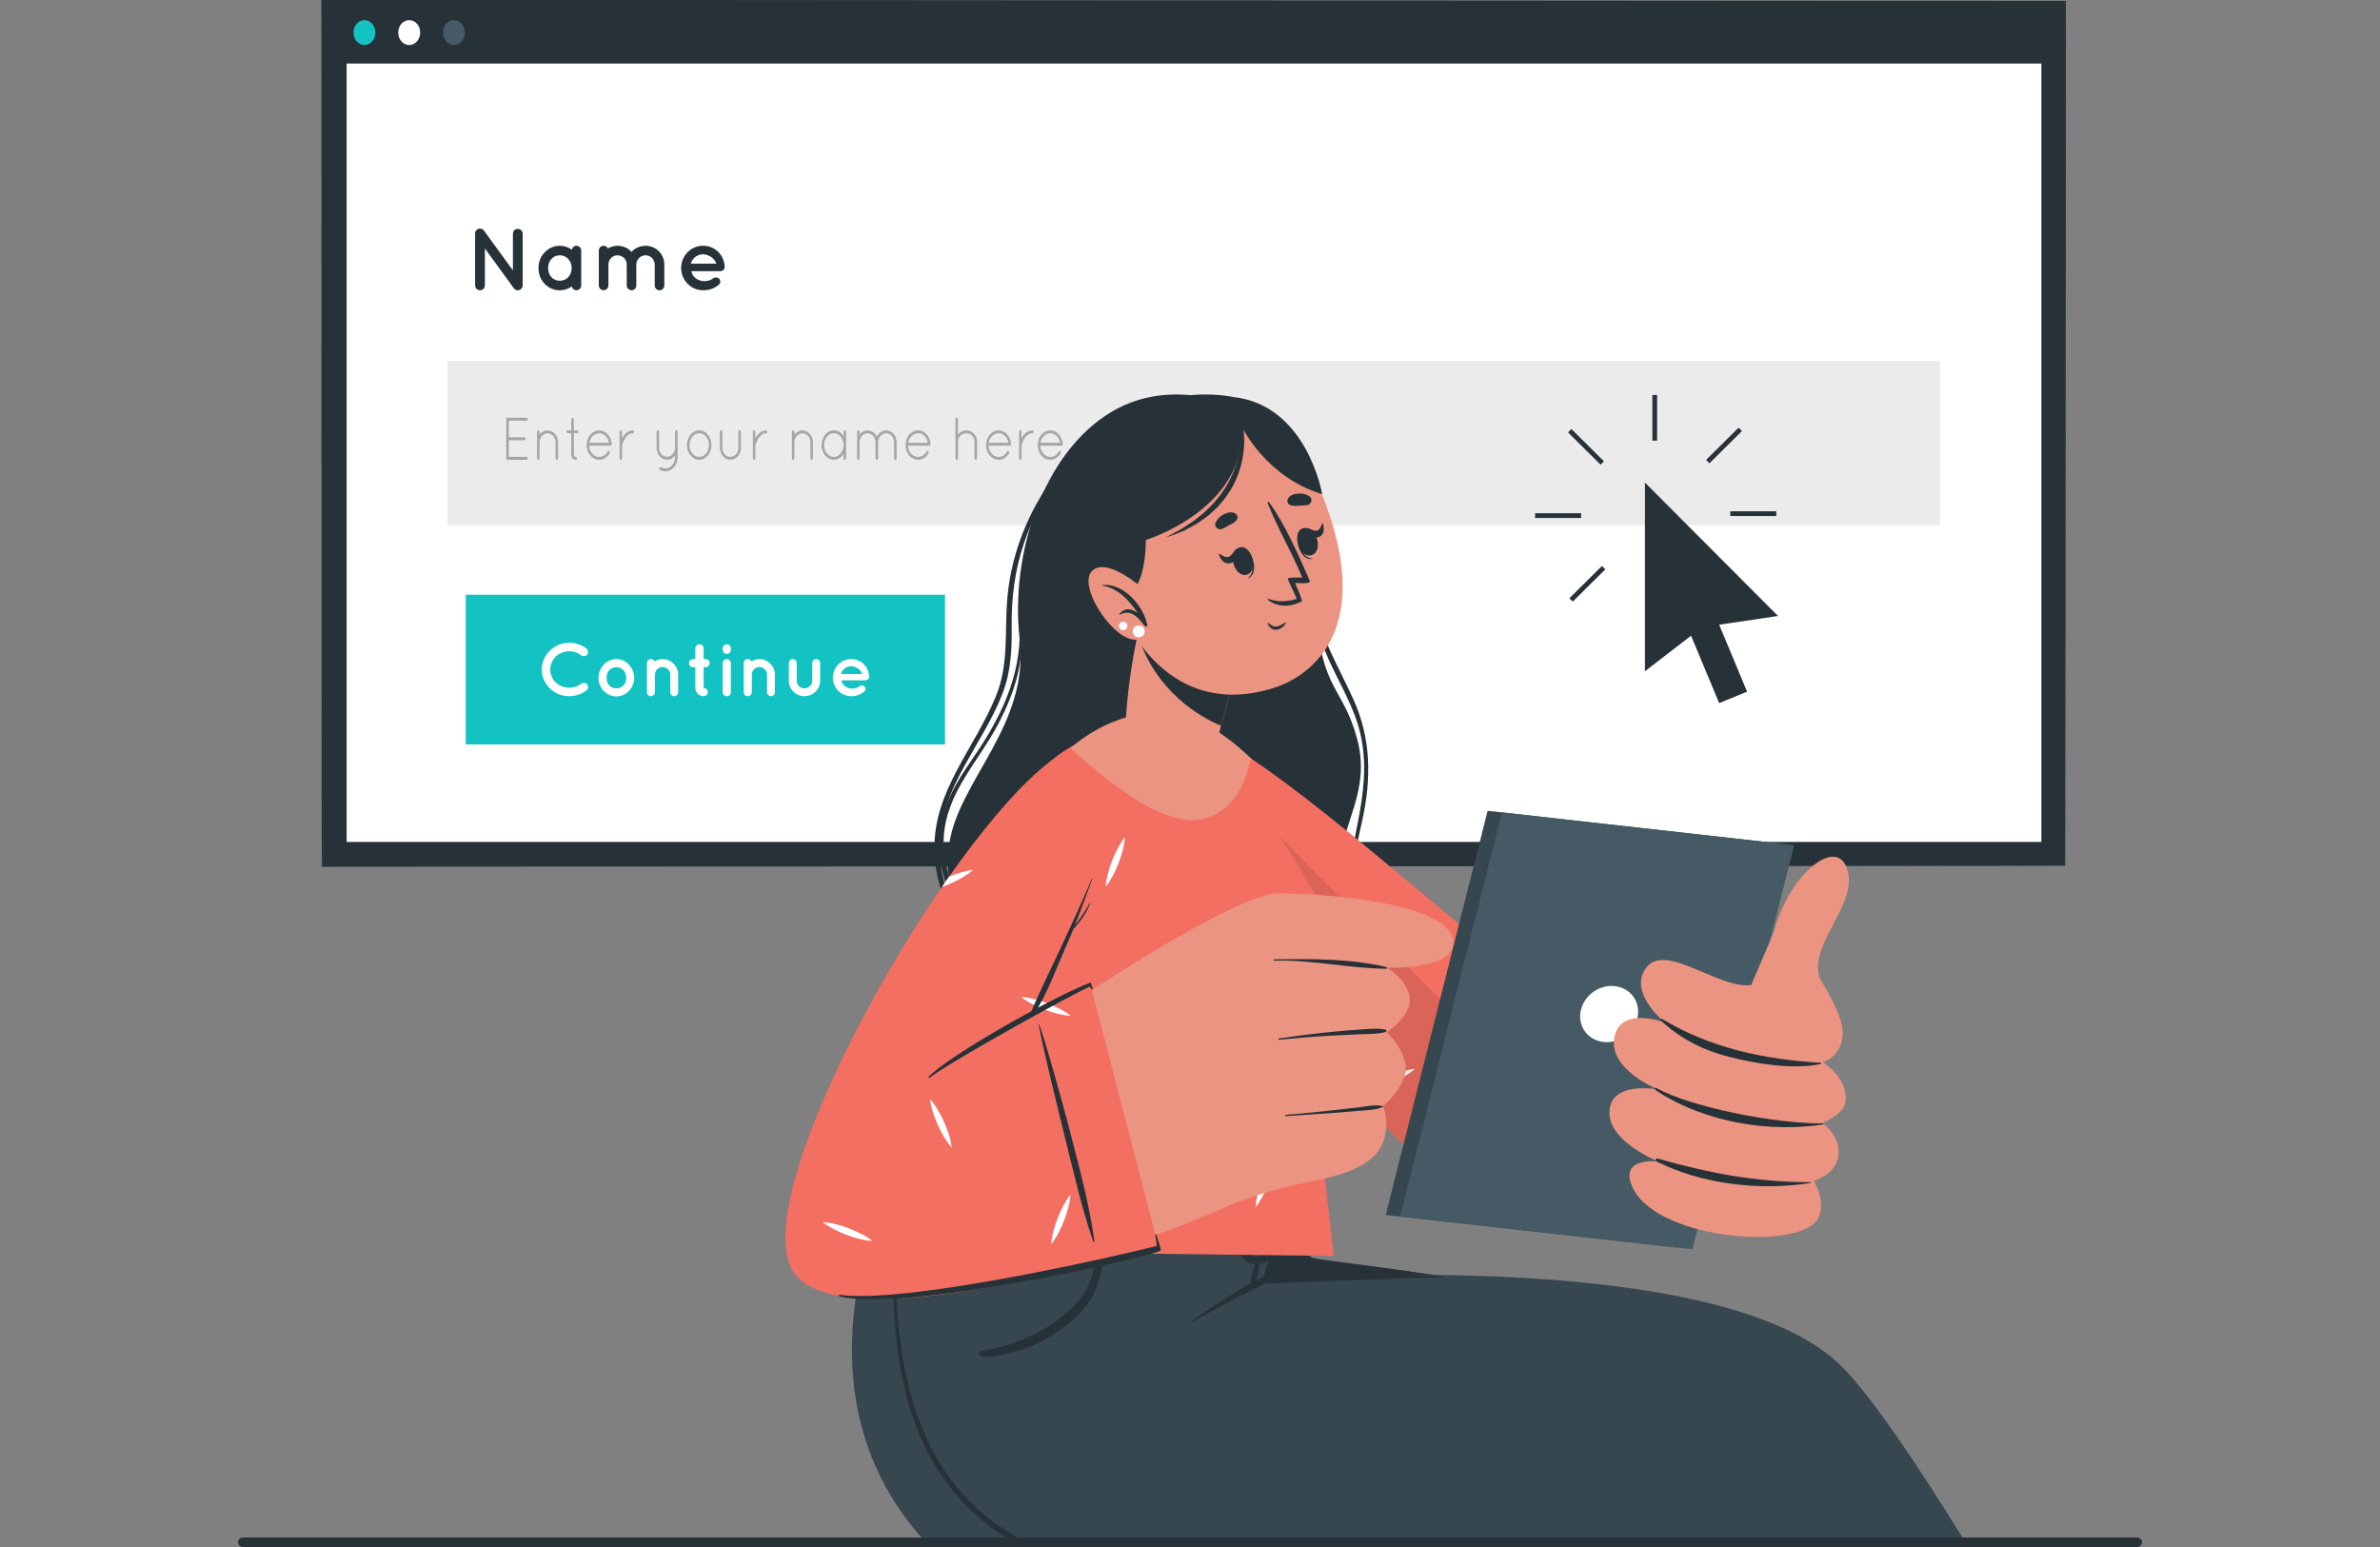 <svg width="100" height="65" viewBox="0 0 100 65" fill="none" xmlns="http://www.w3.org/2000/svg">
<rect x="0" y="0" width="100" height="65" fill="#808080" stroke="none"/>
<g clip-path="url(#clip0_37373_1245)">
<path d="M14.065 35.876V0.568H86.274V35.876H14.065Z" fill="white" stroke="#263238"/>
<path d="M86.773 36.376C86.76 36.399 13.541 36.405 13.525 36.421C13.497 36.422 13.52 0.083 13.5 0.069V-0.004H13.564C13.574 -0.019 86.788 0.048 86.801 0.037C86.82 0.055 86.76 36.353 86.773 36.376ZM86.773 36.376C86.772 36.383 86.714 -0.062 86.773 0.1L13.563 0.141L13.627 0.068C13.632 0.061 13.645 36.56 13.564 36.332C13.564 36.332 86.773 36.376 86.773 36.376Z" fill="#263238"/>
<path d="M86.774 0.068H13.565V2.669H86.774V0.068Z" fill="#263238"/>
<path d="M15.773 1.369C15.773 1.658 15.567 1.892 15.312 1.892C15.058 1.892 14.852 1.658 14.852 1.369C14.852 1.079 15.058 0.845 15.312 0.845C15.567 0.845 15.773 1.079 15.773 1.369Z" fill="#13C2C2"/>
<path d="M17.654 1.369C17.654 1.658 17.447 1.892 17.193 1.892C16.939 1.892 16.732 1.658 16.732 1.369C16.732 1.079 16.939 0.845 17.193 0.845C17.448 0.845 17.654 1.079 17.654 1.369Z" fill="white"/>
<path d="M19.534 1.369C19.534 1.658 19.328 1.892 19.074 1.892C18.819 1.892 18.613 1.658 18.613 1.369C18.613 1.079 18.819 0.845 19.074 0.845C19.328 0.845 19.534 1.079 19.534 1.369Z" fill="#455A64"/>
<path d="M20.374 11.992C20.374 12.104 20.28 12.197 20.171 12.197C20.054 12.197 19.963 12.104 19.963 11.992V9.818C19.963 9.818 19.963 9.818 19.963 9.814C19.959 9.751 19.989 9.683 20.046 9.642C20.141 9.578 20.269 9.597 20.333 9.687L21.551 11.359V9.818C21.551 9.709 21.641 9.616 21.754 9.616C21.867 9.616 21.962 9.71 21.962 9.818V11.992C21.962 12.104 21.867 12.197 21.754 12.197C21.694 12.197 21.637 12.168 21.599 12.123C21.592 12.115 21.584 12.107 21.58 12.1L20.374 10.439V11.992H20.374Z" fill="#263238"/>
<path d="M24.42 11.265V11.999C24.42 12.107 24.329 12.197 24.22 12.197C24.122 12.197 24.047 12.126 24.024 12.036C23.881 12.137 23.711 12.197 23.522 12.197C23.266 12.197 23.044 12.092 22.881 11.924C22.719 11.752 22.625 11.52 22.625 11.265C22.625 11.007 22.719 10.775 22.881 10.607C23.044 10.435 23.266 10.326 23.522 10.326C23.711 10.326 23.881 10.39 24.024 10.491C24.047 10.397 24.122 10.326 24.22 10.326C24.329 10.326 24.42 10.416 24.42 10.528V11.265ZM24.02 11.265C24.02 11.108 23.964 10.973 23.873 10.88C23.783 10.779 23.654 10.726 23.522 10.726C23.387 10.726 23.259 10.779 23.172 10.88C23.081 10.973 23.029 11.108 23.029 11.265C23.029 11.419 23.081 11.553 23.172 11.651C23.259 11.745 23.387 11.797 23.522 11.797C23.654 11.797 23.783 11.745 23.873 11.651C23.964 11.553 24.02 11.418 24.02 11.265Z" fill="#263238"/>
<path d="M26.736 11.101C26.736 11.104 26.736 11.108 26.736 11.112V11.998C26.736 12.107 26.646 12.197 26.537 12.197C26.431 12.197 26.333 12.107 26.333 11.998V11.112C26.333 11.108 26.333 11.104 26.333 11.101C26.329 10.895 26.156 10.727 25.944 10.727C25.737 10.727 25.564 10.899 25.564 11.112V11.999C25.564 12.006 25.56 12.018 25.56 12.025C25.56 12.028 25.56 12.036 25.56 12.036C25.556 12.044 25.556 12.051 25.549 12.059C25.549 12.062 25.549 12.07 25.549 12.077C25.515 12.145 25.439 12.197 25.36 12.197C25.345 12.197 25.334 12.194 25.323 12.194C25.232 12.171 25.16 12.096 25.16 11.999V11.113C25.16 11.109 25.16 11.109 25.16 11.109V10.529C25.16 10.413 25.251 10.327 25.36 10.327C25.439 10.327 25.511 10.368 25.541 10.439C25.662 10.368 25.801 10.327 25.944 10.327C26.182 10.327 26.393 10.424 26.536 10.585C26.676 10.424 26.891 10.327 27.128 10.327C27.562 10.327 27.913 10.679 27.913 11.113V11.999C27.913 12.108 27.822 12.197 27.713 12.197C27.603 12.197 27.509 12.107 27.509 11.999V11.113C27.509 10.9 27.336 10.727 27.128 10.727C26.913 10.727 26.744 10.895 26.736 11.101Z" fill="#263238"/>
<path d="M28.619 11.261C28.623 10.753 29.022 10.326 29.539 10.326C30.029 10.326 30.417 10.689 30.447 11.194C30.447 11.198 30.447 11.205 30.447 11.213C30.447 11.22 30.447 11.239 30.444 11.246C30.432 11.336 30.353 11.396 30.248 11.396H29.049C29.068 11.482 29.109 11.579 29.177 11.643C29.256 11.733 29.407 11.8 29.539 11.811C29.674 11.823 29.837 11.789 29.93 11.718C30.01 11.635 30.164 11.647 30.213 11.707C30.262 11.759 30.3 11.871 30.213 11.95C30.029 12.118 29.806 12.197 29.538 12.197C29.022 12.193 28.623 11.77 28.619 11.261ZM29.03 11.078H30.097C30.059 10.928 29.867 10.708 29.539 10.681C29.218 10.697 29.06 10.925 29.03 11.078Z" fill="#263238"/>
<path d="M81.515 15.165H18.797V22.059H81.515V15.165Z" fill="#EBEBEB"/>
<path d="M21.27 17.611C21.27 17.578 21.294 17.551 21.323 17.551H21.328H22.123C22.154 17.551 22.176 17.578 22.176 17.611C22.176 17.647 22.154 17.674 22.123 17.674H21.379V18.374H22.029C22.058 18.374 22.083 18.402 22.083 18.437C22.083 18.47 22.058 18.498 22.029 18.498H21.379V19.195H22.123C22.154 19.195 22.176 19.223 22.176 19.259C22.176 19.291 22.154 19.319 22.123 19.319H21.33H21.323H21.318C21.292 19.317 21.27 19.291 21.27 19.259L21.27 17.611Z" fill="#A6A6A6"/>
<path d="M23.342 18.587C23.342 18.377 23.193 18.205 23.007 18.205C22.822 18.205 22.674 18.377 22.669 18.587V19.259V19.269C22.667 19.279 22.664 19.289 22.658 19.297C22.649 19.312 22.633 19.32 22.618 19.32H22.605C22.589 19.314 22.576 19.302 22.569 19.287C22.567 19.284 22.567 19.282 22.567 19.279C22.567 19.277 22.564 19.274 22.564 19.274V19.259V18.587V18.567V18.145C22.564 18.112 22.587 18.084 22.618 18.084C22.646 18.084 22.669 18.112 22.669 18.145V18.263C22.749 18.155 22.871 18.084 23.006 18.084C23.251 18.084 23.448 18.311 23.448 18.587V19.259C23.448 19.294 23.424 19.32 23.395 19.32C23.366 19.32 23.342 19.294 23.342 19.259V18.587Z" fill="#A6A6A6"/>
<path d="M24.306 18.142C24.306 18.173 24.279 18.203 24.252 18.203H24.112V19.105C24.112 19.166 24.166 19.196 24.192 19.196C24.219 19.196 24.248 19.229 24.248 19.259C24.248 19.29 24.219 19.32 24.192 19.32C24.084 19.32 24.001 19.229 24.001 19.105V18.203H23.866C23.812 18.203 23.812 18.173 23.812 18.142C23.812 18.112 23.812 18.082 23.866 18.082H24.001V17.622C24.001 17.592 24.028 17.561 24.054 17.561C24.083 17.561 24.112 17.592 24.112 17.622V18.082H24.252C24.279 18.082 24.306 18.112 24.306 18.142Z" fill="#A6A6A6"/>
<path d="M24.648 18.703C24.648 18.36 24.884 18.082 25.177 18.082C25.457 18.082 25.679 18.335 25.701 18.658V18.661V18.668C25.701 18.701 25.677 18.724 25.648 18.724H24.755C24.766 18.994 24.953 19.199 25.177 19.199C25.322 19.199 25.455 19.113 25.528 18.974C25.544 18.944 25.577 18.939 25.599 18.954C25.624 18.974 25.633 19.01 25.617 19.04C25.524 19.209 25.362 19.32 25.177 19.32C24.884 19.32 24.648 19.042 24.648 18.703ZM24.762 18.605H25.586C25.55 18.372 25.377 18.203 25.177 18.203C24.973 18.203 24.802 18.37 24.762 18.605Z" fill="#A6A6A6"/>
<path d="M26.031 18.145C26.031 18.109 26.056 18.084 26.087 18.084C26.113 18.084 26.138 18.109 26.138 18.145V18.418C26.142 18.407 26.146 18.397 26.153 18.387C26.235 18.241 26.38 18.084 26.589 18.084C26.617 18.084 26.642 18.109 26.642 18.145C26.642 18.177 26.617 18.205 26.589 18.205C26.446 18.205 26.349 18.296 26.273 18.407C26.2 18.518 26.158 18.645 26.142 18.695C26.138 18.705 26.138 18.71 26.138 18.715V19.259C26.138 19.294 26.113 19.319 26.087 19.319C26.056 19.319 26.031 19.294 26.031 19.259V18.145Z" fill="#A6A6A6"/>
<path d="M27.586 18.14C27.586 18.107 27.61 18.082 27.637 18.082C27.668 18.082 27.693 18.107 27.693 18.14V18.812C27.693 19.024 27.841 19.194 28.026 19.194C28.212 19.194 28.361 19.024 28.363 18.812V18.14C28.363 18.13 28.365 18.117 28.372 18.11C28.372 18.107 28.375 18.105 28.375 18.102C28.377 18.102 28.377 18.1 28.379 18.1C28.384 18.092 28.392 18.087 28.399 18.084H28.404C28.406 18.084 28.408 18.082 28.41 18.082H28.417H28.424C28.433 18.084 28.442 18.09 28.45 18.095C28.455 18.1 28.461 18.107 28.464 18.115C28.468 18.122 28.471 18.133 28.471 18.14V18.812V18.835V19.222C28.471 19.545 28.239 19.803 27.953 19.803C27.873 19.803 27.797 19.78 27.728 19.745C27.704 19.727 27.693 19.692 27.706 19.664C27.72 19.634 27.748 19.626 27.775 19.634C27.828 19.664 27.89 19.681 27.953 19.681C28.179 19.681 28.361 19.477 28.364 19.222V19.141C28.282 19.247 28.162 19.318 28.026 19.318C27.784 19.316 27.586 19.09 27.586 18.813L27.586 18.14Z" fill="#A6A6A6"/>
<path d="M29.379 18.082C29.665 18.082 29.894 18.365 29.894 18.701C29.894 19.037 29.665 19.32 29.379 19.32C29.094 19.32 28.863 19.037 28.863 18.701C28.863 18.365 29.094 18.082 29.379 18.082ZM29.379 19.199C29.601 19.199 29.787 18.976 29.787 18.701C29.787 18.426 29.601 18.201 29.379 18.201C29.157 18.201 28.97 18.426 28.97 18.701C28.97 18.977 29.157 19.199 29.379 19.199Z" fill="#A6A6A6"/>
<path d="M30.246 18.139C30.246 18.103 30.271 18.078 30.3 18.078C30.328 18.078 30.353 18.103 30.353 18.139V18.813C30.353 19.026 30.502 19.195 30.686 19.197C30.873 19.195 31.024 19.026 31.024 18.813V18.139C31.024 18.103 31.05 18.078 31.077 18.078C31.108 18.078 31.133 18.103 31.133 18.139V18.813C31.133 19.091 30.935 19.319 30.686 19.319C30.442 19.319 30.246 19.091 30.246 18.813L30.246 18.139Z" fill="#A6A6A6"/>
<path d="M31.633 18.145C31.633 18.109 31.657 18.084 31.688 18.084C31.715 18.084 31.739 18.109 31.739 18.145V18.418C31.744 18.407 31.748 18.397 31.755 18.387C31.837 18.241 31.981 18.084 32.19 18.084C32.219 18.084 32.243 18.109 32.243 18.145C32.243 18.177 32.219 18.205 32.19 18.205C32.048 18.205 31.95 18.296 31.875 18.407C31.802 18.518 31.759 18.645 31.744 18.695C31.739 18.705 31.739 18.71 31.739 18.715V19.259C31.739 19.294 31.715 19.319 31.688 19.319C31.657 19.319 31.633 19.294 31.633 19.259V18.145Z" fill="#A6A6A6"/>
<path d="M34.051 18.587C34.051 18.377 33.902 18.205 33.715 18.205C33.531 18.205 33.382 18.377 33.378 18.587V19.259V19.269C33.375 19.279 33.373 19.289 33.367 19.297C33.358 19.312 33.342 19.32 33.327 19.32H33.313C33.298 19.314 33.284 19.302 33.278 19.287C33.276 19.284 33.276 19.282 33.276 19.279C33.276 19.277 33.273 19.274 33.273 19.274V19.259V18.587V18.567V18.145C33.273 18.112 33.296 18.084 33.327 18.084C33.355 18.084 33.378 18.112 33.378 18.145V18.263C33.458 18.155 33.58 18.084 33.715 18.084C33.96 18.084 34.157 18.311 34.157 18.587V19.259C34.157 19.294 34.133 19.32 34.104 19.32C34.075 19.32 34.051 19.294 34.051 19.259L34.051 18.587Z" fill="#A6A6A6"/>
<path d="M35.55 18.143V19.259C35.55 19.292 35.526 19.32 35.497 19.32C35.468 19.32 35.444 19.292 35.444 19.259V19.075C35.35 19.221 35.201 19.32 35.035 19.32C34.748 19.32 34.52 19.04 34.52 18.701C34.52 18.362 34.748 18.082 35.035 18.082C35.202 18.082 35.35 18.178 35.444 18.325V18.143C35.444 18.107 35.468 18.082 35.497 18.082C35.526 18.082 35.55 18.107 35.55 18.143ZM35.443 18.701C35.443 18.423 35.259 18.201 35.035 18.201C34.812 18.201 34.626 18.423 34.626 18.701C34.626 18.979 34.812 19.199 35.035 19.199C35.259 19.199 35.443 18.979 35.443 18.701Z" fill="#A6A6A6"/>
<path d="M37.569 18.587C37.565 18.378 37.418 18.203 37.232 18.203C37.047 18.203 36.896 18.378 36.896 18.587V19.262V19.27C36.896 19.272 36.894 19.275 36.894 19.275V19.28C36.89 19.295 36.878 19.305 36.867 19.313C36.859 19.318 36.849 19.32 36.841 19.32H36.834H36.829C36.827 19.32 36.825 19.318 36.825 19.318C36.82 19.318 36.816 19.313 36.812 19.31C36.809 19.31 36.807 19.308 36.805 19.305L36.798 19.297C36.796 19.295 36.796 19.292 36.794 19.292C36.794 19.29 36.794 19.29 36.791 19.287C36.791 19.287 36.791 19.285 36.789 19.282C36.789 19.279 36.789 19.277 36.787 19.274V19.267V19.262V18.587C36.787 18.377 36.638 18.203 36.452 18.203C36.265 18.203 36.116 18.377 36.116 18.587V19.262C36.116 19.282 36.107 19.299 36.091 19.309C36.089 19.312 36.083 19.317 36.078 19.317C36.076 19.32 36.074 19.32 36.069 19.32H36.063H36.056C36.036 19.317 36.018 19.297 36.012 19.274V19.262V18.587V18.567V18.142C36.012 18.109 36.036 18.084 36.063 18.084C36.094 18.084 36.116 18.109 36.116 18.142V18.261C36.196 18.152 36.316 18.084 36.452 18.084C36.621 18.084 36.765 18.19 36.84 18.347C36.918 18.19 37.065 18.084 37.231 18.084C37.476 18.084 37.674 18.309 37.674 18.587V19.262C37.674 19.292 37.651 19.32 37.62 19.32C37.592 19.32 37.569 19.292 37.569 19.262V18.587Z" fill="#A6A6A6"/>
<path d="M38.047 18.703C38.047 18.36 38.282 18.082 38.576 18.082C38.855 18.082 39.078 18.335 39.1 18.658V18.661V18.668C39.1 18.701 39.075 18.724 39.047 18.724H38.154C38.165 18.994 38.351 19.199 38.576 19.199C38.72 19.199 38.854 19.113 38.927 18.974C38.942 18.944 38.976 18.939 38.998 18.954C39.022 18.974 39.031 19.01 39.016 19.04C38.923 19.209 38.76 19.32 38.576 19.32C38.282 19.32 38.047 19.042 38.047 18.703ZM38.16 18.605H38.984C38.949 18.372 38.775 18.203 38.575 18.203C38.371 18.203 38.2 18.37 38.16 18.605Z" fill="#A6A6A6"/>
<path d="M40.945 18.569C40.945 18.352 40.789 18.205 40.598 18.205C40.409 18.205 40.254 18.352 40.254 18.569V19.259V19.266C40.254 19.272 40.252 19.274 40.252 19.276C40.249 19.282 40.249 19.284 40.247 19.287C40.24 19.302 40.229 19.312 40.214 19.317C40.214 19.317 40.211 19.319 40.209 19.319H40.204H40.198C40.182 19.319 40.166 19.312 40.156 19.299C40.151 19.291 40.149 19.287 40.147 19.279C40.145 19.271 40.145 19.266 40.145 19.259V18.569V18.549V17.611C40.145 17.578 40.169 17.551 40.198 17.551C40.229 17.551 40.253 17.578 40.253 17.611V18.263C40.335 18.152 40.46 18.081 40.598 18.081C40.849 18.081 41.053 18.284 41.053 18.569V19.259C41.053 19.292 41.029 19.319 40.998 19.319C40.969 19.319 40.944 19.292 40.944 19.259V18.569H40.945Z" fill="#A6A6A6"/>
<path d="M41.432 18.703C41.432 18.36 41.667 18.082 41.96 18.082C42.24 18.082 42.462 18.335 42.485 18.658V18.661V18.668C42.485 18.701 42.46 18.724 42.431 18.724H41.538C41.549 18.994 41.736 19.199 41.96 19.199C42.105 19.199 42.238 19.113 42.311 18.974C42.327 18.944 42.36 18.939 42.382 18.954C42.407 18.974 42.415 19.01 42.4 19.04C42.307 19.209 42.145 19.32 41.96 19.32C41.667 19.32 41.432 19.042 41.432 18.703ZM41.545 18.605H42.369C42.334 18.372 42.16 18.203 41.96 18.203C41.756 18.203 41.585 18.37 41.545 18.605Z" fill="#A6A6A6"/>
<path d="M42.816 18.145C42.816 18.109 42.841 18.084 42.872 18.084C42.898 18.084 42.923 18.109 42.923 18.145V18.418C42.928 18.407 42.932 18.397 42.939 18.387C43.021 18.241 43.166 18.084 43.374 18.084C43.403 18.084 43.428 18.109 43.428 18.145C43.428 18.177 43.403 18.205 43.374 18.205C43.232 18.205 43.134 18.296 43.059 18.407C42.985 18.518 42.943 18.645 42.928 18.695C42.923 18.705 42.923 18.71 42.923 18.715V19.259C42.923 19.294 42.898 19.319 42.872 19.319C42.841 19.319 42.816 19.294 42.816 19.259V18.145Z" fill="#A6A6A6"/>
<path d="M43.602 18.703C43.602 18.36 43.837 18.082 44.13 18.082C44.41 18.082 44.632 18.335 44.654 18.658V18.661V18.668C44.654 18.701 44.63 18.724 44.601 18.724H43.708C43.719 18.994 43.906 19.199 44.13 19.199C44.275 19.199 44.408 19.113 44.481 18.974C44.497 18.944 44.53 18.939 44.552 18.954C44.577 18.974 44.585 19.01 44.57 19.04C44.477 19.209 44.315 19.32 44.13 19.32C43.837 19.32 43.602 19.042 43.602 18.703ZM43.715 18.605H44.539C44.504 18.372 44.33 18.203 44.13 18.203C43.926 18.203 43.755 18.37 43.715 18.605Z" fill="#A6A6A6"/>
<path d="M39.707 24.989H19.57V31.277H39.707V24.989Z" fill="#13C2C2"/>
<path d="M22.762 28.129C22.765 27.512 23.287 27.01 23.915 27.007C24.191 27.007 24.443 27.097 24.641 27.25C24.716 27.312 24.729 27.422 24.672 27.5C24.609 27.578 24.493 27.59 24.421 27.534C24.282 27.422 24.109 27.363 23.915 27.363C23.698 27.363 23.497 27.45 23.349 27.587C23.208 27.73 23.12 27.917 23.12 28.129C23.12 28.341 23.208 28.535 23.349 28.672C23.497 28.809 23.698 28.897 23.915 28.897C24.11 28.897 24.279 28.837 24.421 28.725C24.493 28.672 24.609 28.685 24.672 28.76C24.729 28.838 24.716 28.95 24.641 29.009C24.443 29.162 24.191 29.252 23.915 29.252C23.287 29.252 22.765 28.75 22.762 28.129Z" fill="white"/>
<path d="M25.361 29.024C25.226 28.887 25.145 28.694 25.145 28.476C25.145 28.264 25.226 28.08 25.361 27.93C25.502 27.784 25.685 27.693 25.902 27.693C26.109 27.693 26.297 27.784 26.426 27.93C26.567 28.08 26.646 28.264 26.646 28.476C26.646 28.694 26.567 28.887 26.426 29.024C26.297 29.171 26.109 29.261 25.902 29.261C25.685 29.261 25.502 29.171 25.361 29.024ZM25.487 28.476C25.487 28.61 25.527 28.719 25.6 28.806C25.678 28.881 25.782 28.921 25.901 28.921C26.011 28.921 26.112 28.881 26.19 28.806C26.269 28.719 26.313 28.61 26.313 28.476C26.313 28.348 26.269 28.235 26.19 28.151C26.111 28.083 26.011 28.033 25.901 28.033C25.782 28.033 25.678 28.083 25.6 28.151C25.527 28.236 25.487 28.348 25.487 28.476Z" fill="white"/>
<path d="M28.492 28.342V29.087C28.492 29.178 28.419 29.252 28.328 29.252C28.241 29.252 28.162 29.178 28.162 29.087V28.342C28.162 28.167 28.014 28.027 27.835 28.027C27.659 28.027 27.521 28.167 27.521 28.342V29.087C27.521 29.096 27.521 29.106 27.515 29.118C27.499 29.193 27.43 29.252 27.348 29.252C27.254 29.252 27.182 29.178 27.182 29.087V28.342V27.858C27.182 27.768 27.254 27.693 27.348 27.693C27.414 27.693 27.474 27.731 27.502 27.79C27.596 27.731 27.712 27.693 27.835 27.693C28.2 27.694 28.492 27.99 28.492 28.342Z" fill="white"/>
<path d="M29.819 27.864C29.819 27.958 29.737 28.036 29.643 28.036H29.564V28.906C29.661 28.906 29.737 28.984 29.737 29.08C29.737 29.177 29.661 29.252 29.564 29.252C29.372 29.252 29.215 29.096 29.215 28.906V28.036H29.124C29.026 28.036 28.951 27.958 28.951 27.864C28.951 27.768 29.026 27.693 29.124 27.693H29.215V27.241C29.215 27.144 29.294 27.069 29.391 27.069C29.489 27.069 29.564 27.144 29.564 27.241V27.693H29.643C29.737 27.693 29.819 27.768 29.819 27.864Z" fill="white"/>
<path d="M30.707 27.303C30.707 27.397 30.634 27.475 30.537 27.475C30.443 27.475 30.367 27.396 30.367 27.303V27.238C30.367 27.144 30.443 27.069 30.537 27.069C30.634 27.069 30.707 27.144 30.707 27.238V27.303ZM30.707 27.867V29.083C30.707 29.177 30.634 29.252 30.537 29.252C30.443 29.252 30.367 29.177 30.367 29.083V27.867C30.367 27.768 30.443 27.696 30.537 27.696C30.634 27.696 30.707 27.768 30.707 27.867Z" fill="white"/>
<path d="M32.56 28.342V29.087C32.56 29.178 32.488 29.252 32.397 29.252C32.309 29.252 32.23 29.178 32.23 29.087V28.342C32.23 28.167 32.083 28.027 31.904 28.027C31.728 28.027 31.59 28.167 31.59 28.342V29.087C31.59 29.096 31.59 29.106 31.583 29.118C31.567 29.193 31.498 29.252 31.416 29.252C31.322 29.252 31.25 29.178 31.25 29.087V28.342V27.858C31.25 27.768 31.322 27.693 31.416 27.693C31.482 27.693 31.542 27.731 31.57 27.79C31.665 27.731 31.781 27.693 31.904 27.693C32.268 27.694 32.56 27.99 32.56 28.342Z" fill="white"/>
<path d="M33.798 29.252C33.44 29.252 33.145 28.959 33.145 28.604V27.858C33.145 27.771 33.22 27.693 33.311 27.693C33.406 27.693 33.478 27.771 33.478 27.858V28.604C33.478 28.782 33.619 28.922 33.798 28.922C33.981 28.922 34.125 28.782 34.128 28.604V27.858C34.128 27.771 34.197 27.693 34.292 27.693C34.38 27.693 34.461 27.771 34.461 27.858V28.604C34.461 28.959 34.159 29.252 33.798 29.252Z" fill="white"/>
<path d="M34.994 28.473C34.997 28.049 35.33 27.693 35.761 27.693C36.169 27.693 36.493 27.996 36.518 28.417C36.518 28.42 36.518 28.426 36.518 28.432C36.518 28.439 36.518 28.454 36.515 28.46C36.505 28.535 36.439 28.585 36.352 28.585H35.352C35.368 28.657 35.403 28.738 35.459 28.791C35.525 28.866 35.651 28.922 35.761 28.931C35.874 28.94 36.009 28.912 36.087 28.853C36.153 28.784 36.282 28.794 36.323 28.843C36.364 28.887 36.395 28.981 36.323 29.046C36.169 29.186 35.984 29.252 35.761 29.252C35.33 29.249 34.997 28.897 34.994 28.473ZM35.337 28.32H36.226C36.194 28.196 36.034 28.011 35.761 27.99C35.494 28.002 35.362 28.192 35.337 28.32Z" fill="white"/>
<path d="M72.233 26.248L73.407 29.062L72.234 29.543L71.053 26.711L69.115 28.203V20.276L74.707 25.882L72.233 26.248Z" fill="#263238"/>
<path d="M69.527 18.514V16.596" stroke="#263238" stroke-width="0.2" stroke-miterlimit="10"/>
<path d="M67.323 19.454L65.955 18.098" stroke="#263238" stroke-width="0.2" stroke-miterlimit="10"/>
<path d="M66.434 21.664H64.5" stroke="#263238" stroke-width="0.2" stroke-miterlimit="10"/>
<path d="M67.379 23.851L66.012 25.207" stroke="#263238" stroke-width="0.2" stroke-miterlimit="10"/>
<path d="M69.607 24.732V26.651" stroke="#263238" stroke-width="0.2" stroke-miterlimit="10"/>
<path d="M71.812 23.793L73.18 25.15" stroke="#263238" stroke-width="0.2" stroke-miterlimit="10"/>
<path d="M72.701 21.582H74.635" stroke="#263238" stroke-width="0.2" stroke-miterlimit="10"/>
<path d="M71.754 19.396L73.121 18.039" stroke="#263238" stroke-width="0.2" stroke-miterlimit="10"/>
<path d="M52.714 17.411C52.714 17.411 49.569 15.608 46.712 17.299C43.854 18.989 42.428 23.26 42.844 26.874C43.259 30.489 40.253 32.814 39.881 35.486C39.51 38.159 41.259 39.43 41.827 40.847C42.477 42.469 39.641 48.134 46.558 49.589C55.208 51.409 58.63 46.173 57.828 41.776C57.435 39.622 56.248 38.075 56.303 36.339C56.358 34.603 57.621 33.243 57.018 31.029C56.414 28.816 55.554 29.1 55.267 25.636C54.981 22.174 55.776 18.056 52.714 17.411Z" fill="#263238"/>
<path d="M47.313 17.227C45.41 18.408 43.974 20.085 43.115 22.051C42.681 23.047 42.409 24.102 42.32 25.174C42.205 26.581 42.397 27.903 41.842 29.261C40.955 31.434 39.228 33.229 39.262 35.669C39.278 36.795 39.614 37.906 40.245 38.871C40.975 39.987 42.027 40.876 42.633 42.067C42.658 42.117 42.735 42.075 42.712 42.027C42.208 40.968 41.374 40.151 40.686 39.2C39.862 38.06 39.41 36.716 39.476 35.342C39.587 33.025 41.289 31.274 42.109 29.176C42.48 28.226 42.52 27.3 42.508 26.297C42.493 25.112 42.643 23.953 43.025 22.819C43.777 20.582 45.327 18.667 47.337 17.257C47.355 17.244 47.333 17.215 47.313 17.227Z" fill="#263238"/>
<path d="M43.161 43.487C43.15 43.487 43.149 43.504 43.161 43.505C43.173 43.505 43.173 43.488 43.161 43.487Z" fill="#263238"/>
<path d="M57.809 41.155C57.61 40.115 57.081 39.165 56.883 38.128C56.645 36.88 56.985 35.647 57.247 34.431C57.621 32.695 57.614 31.05 56.87 29.395C56.389 28.325 55.797 27.322 55.447 26.199C55.067 24.983 54.865 23.71 54.855 22.443C54.855 22.415 54.81 22.415 54.809 22.442C54.761 24.309 55.079 26.084 55.869 27.804C56.323 28.793 56.895 29.723 57.147 30.786C57.451 32.062 57.3 33.287 57.052 34.558C56.887 35.404 56.69 36.261 56.68 37.127C56.671 38.027 56.941 38.829 57.246 39.675C58.035 41.867 57.98 44.096 57.083 46.247C57.068 46.284 57.134 46.312 57.151 46.275C57.892 44.665 58.141 42.894 57.809 41.155Z" fill="#263238"/>
<path d="M39.654 35.172C39.768 33.264 41.133 31.993 41.978 30.353C42.617 29.114 43.06 27.787 42.882 26.404C42.88 26.382 42.839 26.387 42.84 26.409C42.906 28.406 42.028 30.198 40.884 31.847C40.123 32.944 39.491 34 39.458 35.336C39.427 36.645 39.933 37.758 40.664 38.856C41.185 39.638 41.699 40.368 41.908 41.285C42.116 42.197 42.047 43.15 41.985 44.071C41.982 44.119 42.061 44.119 42.066 44.072C42.221 42.644 42.268 41.258 41.567 39.938C40.707 38.317 39.539 37.111 39.654 35.172Z" fill="#263238"/>
<path d="M58.166 39.806C57.888 39.145 57.492 38.54 57.095 37.936C56.379 36.849 56.273 35.975 56.542 34.705C56.548 34.676 56.504 34.663 56.493 34.692C56.121 35.735 56.02 36.606 56.629 37.585C57.479 38.951 58.313 40.197 58.463 41.811C58.728 44.676 57.05 47.312 54.384 48.71C54.346 48.73 54.379 48.782 54.417 48.764C56.652 47.723 58.242 45.795 58.609 43.492C58.806 42.256 58.656 40.973 58.166 39.806Z" fill="#263238"/>
<path d="M68.397 99.375L53.754 95.383C53.754 95.383 65.16 70.322 64.753 69.07C64.481 68.233 46.508 68.589 41.132 64.018C35.567 59.286 39.588 49.648 39.588 49.648L54.696 49.223C54.696 49.223 54.509 52.358 55.098 52.831C55.486 53.147 76.186 54.475 80.318 61.92C84.068 68.678 68.397 99.375 68.397 99.375Z" fill="#37474F"/>
<path d="M64.754 69.07C64.824 69.28 64.553 70.178 64.052 71.522L75.221 84.511C78.889 75.662 82.293 65.476 80.319 61.921C76.185 54.477 55.488 53.148 55.096 52.832C54.511 52.36 54.697 49.223 54.697 49.223L45.107 49.493L61.5 68.551C63.425 68.717 64.683 68.852 64.754 69.07Z" fill="#263238"/>
<path d="M40.467 52.486C40.502 51.985 40.547 51.484 40.593 50.983C40.598 50.926 40.689 50.924 40.684 50.983C40.53 53.015 40.372 55.095 40.795 57.107C41.191 58.989 42.163 60.621 43.608 61.897C46.67 64.602 50.88 65.322 54.801 65.891C57.047 66.218 59.304 66.456 61.567 66.624C62.676 66.706 63.786 66.769 64.897 66.811C65.998 66.854 67.1 66.839 68.2 66.874C68.547 66.885 68.861 67.036 68.816 67.431C68.789 67.67 68.659 67.905 68.568 68.125C68.457 68.393 68.345 68.661 68.233 68.928C67.815 69.928 67.394 70.928 66.971 71.926C66.099 73.983 65.214 76.034 64.315 78.08C62.532 82.142 60.676 86.174 58.752 90.172C58.513 90.668 58.273 91.164 58.033 91.659C58.017 91.692 57.97 91.664 57.985 91.632C59.819 87.585 61.632 83.528 63.415 79.46C64.3 77.44 65.187 75.421 66.062 73.397C66.5 72.386 66.934 71.373 67.366 70.359C67.582 69.852 67.797 69.345 68.012 68.837C68.12 68.583 68.227 68.329 68.334 68.076C68.422 67.865 68.753 67.356 68.512 67.166C68.352 67.039 68.025 67.092 67.836 67.091C67.544 67.089 67.251 67.085 66.959 67.082C66.404 67.077 65.848 67.067 65.293 67.052C64.167 67.022 63.042 66.972 61.919 66.901C59.718 66.763 57.523 66.537 55.338 66.24C51.443 65.71 47.206 65.108 44.04 62.594C42.643 61.486 41.532 60.043 40.96 58.352C40.322 56.471 40.331 54.444 40.467 52.486Z" fill="#263238"/>
<path d="M94.403 85.738L80.073 93.26C80.073 93.26 68.223 70.691 66.947 69.249C65.246 67.326 43.754 70.592 38.521 64.376C33.11 57.948 37.425 49.71 37.425 49.71L53.834 49.322C53.834 49.322 53.925 51.127 53.041 53.789C53.041 53.789 71.778 52.249 77.208 57.248C81.375 61.085 94.403 85.738 94.403 85.738Z" fill="#37474F"/>
<path d="M50.088 55.501C50.921 54.913 51.768 54.355 52.661 53.859C53.113 53.608 54.04 53.174 54.62 53.021C55.096 52.894 55.305 52.855 54.861 53.076C54.607 53.202 54.12 53.446 53.667 53.672C53.753 53.668 53.839 53.663 53.921 53.657C54.243 53.633 54.566 53.615 54.888 53.599C55.518 53.568 56.15 53.558 56.781 53.54C58.062 53.503 59.332 53.594 60.611 53.628C60.645 53.629 60.645 53.68 60.611 53.68C59.335 53.668 58.056 53.765 56.781 53.789C56.149 53.801 55.519 53.834 54.888 53.86C54.58 53.873 54.272 53.886 53.963 53.897C53.709 53.907 53.438 53.934 53.179 53.917C53.044 53.984 52.921 54.045 52.832 54.09C51.914 54.545 50.999 55.02 50.117 55.54C50.091 55.555 50.062 55.519 50.088 55.501Z" fill="#263238"/>
<path d="M54.205 48.704C54.056 49.476 53.931 50.253 53.755 51.02C53.674 51.371 53.595 51.729 53.483 52.072C53.388 52.362 53.238 52.695 52.911 52.777C52.534 52.871 52.407 52.554 52.42 52.24C52.435 51.89 52.504 51.535 52.554 51.189C52.611 50.789 52.67 50.389 52.719 49.989C52.744 49.788 52.771 49.588 52.793 49.387C52.799 49.337 52.814 48.955 52.835 48.844C52.839 48.853 52.845 48.862 52.857 48.859C52.862 48.859 52.866 48.858 52.87 48.857C52.881 48.855 52.892 48.847 52.892 48.836C52.895 48.806 52.894 48.8 52.87 48.78C52.86 48.771 52.846 48.773 52.835 48.779C52.765 48.823 52.765 48.922 52.746 48.997C52.695 49.193 52.643 49.389 52.597 49.586C52.512 49.956 52.429 50.325 52.357 50.698C52.285 51.069 52.216 51.442 52.145 51.814C52.093 52.092 52.029 52.386 52.12 52.663C52.219 52.967 52.476 53.108 52.75 53.116C52.738 53.142 52.724 53.166 52.714 53.193C52.685 53.269 52.665 53.351 52.641 53.429C52.616 53.51 52.594 53.59 52.576 53.672C52.567 53.711 52.562 53.751 52.56 53.791C52.558 53.835 52.57 53.878 52.566 53.922C52.562 53.991 52.657 54.028 52.688 53.958C52.706 53.918 52.733 53.886 52.753 53.848C52.775 53.807 52.789 53.761 52.801 53.717C52.823 53.639 52.84 53.562 52.855 53.483C52.87 53.405 52.89 53.327 52.9 53.248C52.906 53.201 52.905 53.154 52.906 53.107C53.061 53.082 53.214 53.02 53.339 52.915C53.558 52.73 53.676 52.461 53.757 52.194C53.855 51.87 53.926 51.537 53.997 51.207C54.173 50.391 54.315 49.563 54.345 48.727C54.349 48.638 54.223 48.612 54.205 48.704Z" fill="#263238"/>
<path d="M46.344 51.073C46.296 51.455 46.274 51.839 46.208 52.218C46.143 52.59 46.063 52.962 45.962 53.325C45.866 53.673 45.742 54.025 45.551 54.333C45.365 54.632 45.112 54.895 44.85 55.127C44.333 55.583 43.741 55.956 43.105 56.224C42.785 56.359 42.455 56.477 42.12 56.572C41.946 56.621 41.769 56.662 41.591 56.695C41.442 56.722 41.295 56.736 41.165 56.818C41.11 56.853 41.125 56.942 41.182 56.966C41.418 57.065 41.737 56.985 41.98 56.946C42.265 56.901 42.548 56.836 42.823 56.75C43.378 56.575 43.911 56.309 44.393 55.986C44.867 55.669 45.34 55.28 45.676 54.818C46.025 54.339 46.204 53.79 46.306 53.213C46.428 52.521 46.496 51.774 46.418 51.075C46.413 51.034 46.349 51.031 46.344 51.073Z" fill="#263238"/>
<path d="M37.523 53.496C37.523 53.426 37.631 53.426 37.632 53.495C37.684 57.032 38.327 60.972 41.128 63.445C44.2 66.157 48.546 66.388 52.449 66.266C54.69 66.196 56.925 66.088 59.168 66.106C61.421 66.126 63.697 66.183 65.939 66.415C66.844 66.508 67.608 66.813 68.26 67.451C68.894 68.072 69.358 68.846 69.832 69.586C71.003 71.413 72.139 73.261 73.239 75.131C75.427 78.846 77.459 82.65 79.338 86.528C79.572 87.009 79.803 87.492 80.031 87.976C80.046 88.008 79.999 88.036 79.983 88.004C78.076 84.111 76.023 80.289 73.852 76.535C72.766 74.658 71.644 72.801 70.488 70.965C69.944 70.102 69.417 69.218 68.814 68.394C68.282 67.665 67.62 66.985 66.721 66.737C66.179 66.587 65.604 66.572 65.046 66.534C64.472 66.496 63.899 66.462 63.324 66.434C62.205 66.378 61.086 66.344 59.965 66.329C57.704 66.299 55.449 66.379 53.191 66.472C49.27 66.632 44.981 66.597 41.671 64.194C40.239 63.155 39.191 61.709 38.55 60.075C37.897 58.408 37.635 56.61 37.553 54.831C37.532 54.386 37.523 53.941 37.523 53.496Z" fill="#263238"/>
<path d="M49.97 35.841C51.809 39.023 59.126 48.84 61.428 49.166C63.824 49.506 72.657 48.755 74.268 46.872C75.057 45.95 73.785 38.048 72.56 38.49C71.336 38.932 63.778 40.743 62.809 40.602C61.845 40.462 54.006 32.938 51.12 31.314C46.143 28.515 48.98 34.127 49.97 35.841Z" fill="#EB9481"/>
<path d="M70.617 38.741L72.481 48.532C72.481 48.532 63.634 50.331 61.024 49.573C58.414 48.815 51.124 38.53 48.998 34.461C46.871 30.391 48.729 29.324 52.545 31.857C56.361 34.391 62.483 40.075 63.077 40.099C63.671 40.124 70.617 38.741 70.617 38.741Z" fill="#F36F62"/>
<path d="M63.398 41.372C63.267 41.722 63.16 42.078 63.132 42.467C63.374 42.16 63.533 41.822 63.671 41.475C63.8 41.129 63.91 40.773 63.938 40.384C63.696 40.691 63.539 41.029 63.398 41.372ZM57.442 38.301C57.093 38.174 56.731 38.064 56.342 38.037C56.652 38.277 56.992 38.438 57.338 38.572C57.69 38.703 58.046 38.812 58.438 38.84C58.132 38.599 57.791 38.441 57.442 38.301ZM68.813 43.978C68.463 43.847 68.102 43.74 67.713 43.713C68.022 43.953 68.359 44.111 68.708 44.251C69.061 44.379 69.419 44.485 69.808 44.513C69.499 44.276 69.162 44.117 68.813 43.978ZM64.413 48.492C64.256 48.155 64.079 47.827 63.821 47.535C63.87 47.918 63.999 48.267 64.143 48.611C64.302 48.949 64.48 49.277 64.734 49.569C64.688 49.183 64.56 48.836 64.413 48.492ZM58.377 45.224C58.036 45.379 57.706 45.553 57.408 45.808C57.797 45.762 58.15 45.635 58.493 45.489C58.836 45.334 59.164 45.16 59.461 44.905C59.072 44.951 58.72 45.078 58.377 45.224ZM52.546 31.859C52.466 31.808 52.386 31.756 52.31 31.704H52.307C52.233 31.735 52.163 31.765 52.089 31.795C51.749 31.95 51.418 32.127 51.121 32.379C51.51 32.333 51.863 32.206 52.209 32.06C52.334 32.002 52.457 31.944 52.577 31.88C52.567 31.871 52.555 31.865 52.546 31.859Z" fill="white"/>
<path d="M69.02 44.079C68.869 43.304 68.289 40.2 68.205 39.418C68.204 39.406 68.224 39.4 68.228 39.413C68.456 40.143 69.118 43.19 69.27 43.965C69.573 45.512 69.911 47.062 70.041 48.636C70.044 48.663 70 48.678 69.991 48.649C69.565 47.15 69.316 45.607 69.02 44.079Z" fill="#263238"/>
<path opacity="0.1" d="M67.734 49.334C65.197 49.692 62.329 49.954 61.024 49.574C58.413 48.814 51.124 38.529 48.998 34.461C47.662 31.901 47.898 30.529 49.209 30.496L67.734 49.334Z" fill="black"/>
<path d="M56.041 52.772L35.617 52.519C35.617 52.519 41.208 35.666 45.539 31.35C47.51 29.386 49.365 29.752 50.904 31.101C51.289 31.438 55.93 37.89 56.277 40.048C56.584 41.955 55.02 43.866 55.02 43.866L56.041 52.772Z" fill="#F36F62"/>
<path d="M49.546 43.579C50.387 43.547 51.236 43.544 52.074 43.636C52.491 43.682 52.903 43.747 53.316 43.821C53.522 43.857 53.728 43.887 53.935 43.916C54.147 43.945 54.374 43.969 54.589 43.946C54.608 43.944 54.612 43.972 54.592 43.976C54.386 44.011 54.188 44.043 53.978 44.05C53.778 44.057 53.576 44.043 53.378 44.023C52.954 43.98 52.533 43.918 52.11 43.871C51.257 43.776 50.404 43.681 49.546 43.648C49.505 43.647 49.506 43.58 49.546 43.579Z" fill="#263238"/>
<path d="M47.594 44.599C48.267 44.435 48.957 44.299 49.644 44.211C49.99 44.167 50.336 44.143 50.684 44.128C50.85 44.121 51.017 44.117 51.183 44.114C51.366 44.112 51.55 44.134 51.732 44.129C51.751 44.128 51.755 44.157 51.736 44.158C51.564 44.169 51.392 44.207 51.221 44.227C51.049 44.247 50.876 44.265 50.704 44.285C50.359 44.325 50.014 44.368 49.669 44.405C48.977 44.478 48.289 44.558 47.601 44.655C47.564 44.66 47.559 44.608 47.594 44.599Z" fill="#263238"/>
<path d="M51.629 32.026C51.451 32.13 51.28 32.242 51.12 32.379C51.35 32.352 51.565 32.297 51.776 32.227C51.724 32.157 51.675 32.09 51.629 32.026ZM48.311 46.24C47.971 46.398 47.64 46.571 47.343 46.826C47.732 46.781 48.084 46.653 48.43 46.507C48.767 46.352 49.101 46.176 49.395 45.92C49.006 45.969 48.654 46.094 48.311 46.24ZM39.667 47.136C39.511 46.802 39.333 46.471 39.076 46.182C39.125 46.565 39.251 46.915 39.398 47.255C39.557 47.596 39.732 47.924 39.989 48.216C39.943 47.83 39.814 47.48 39.667 47.136ZM52.196 41.661C52.037 41.324 51.862 40.998 51.608 40.703C51.654 41.089 51.782 41.439 51.929 41.78C52.086 42.117 52.26 42.445 52.518 42.74C52.469 42.354 52.343 42.005 52.196 41.661ZM44 42.154C43.651 42.023 43.292 41.916 42.9 41.886C43.209 42.126 43.546 42.287 43.899 42.424C44.248 42.552 44.606 42.658 44.999 42.689C44.689 42.448 44.349 42.293 44 42.154ZM35.895 51.706C35.862 51.8 35.834 51.889 35.807 51.968C36.079 52.056 36.361 52.126 36.658 52.144C36.419 51.958 36.162 51.822 35.895 51.706ZM53.02 49.63C52.892 49.979 52.781 50.335 52.754 50.721C52.996 50.417 53.155 50.08 53.296 49.733C53.425 49.386 53.532 49.031 53.559 48.642C53.32 48.949 53.161 49.286 53.02 49.63ZM44.438 51.183C44.309 51.533 44.199 51.885 44.171 52.275C44.413 51.968 44.573 51.633 44.711 51.286C44.839 50.937 44.953 50.581 44.977 50.192C44.738 50.502 44.579 50.837 44.438 51.183ZM46.727 36.161C46.595 36.511 46.488 36.87 46.46 37.256C46.699 36.949 46.861 36.611 46.999 36.267C47.128 35.918 47.238 35.562 47.266 35.176C47.024 35.483 46.868 35.818 46.727 36.161Z" fill="white"/>
<path d="M42.662 33.696C37.165 40.403 31.159 51.54 34.1 53.696C36.786 55.664 46.075 53.166 51.859 50.562C52.96 50.066 47.87 40.437 46.755 41.086C44.798 42.223 43.255 42.904 43.106 42.953C42.786 43.057 44.447 40.811 46.147 35.533C47.874 30.169 45.804 29.862 42.662 33.696Z" fill="#EB9481"/>
<path d="M61.07 39.59C61.138 40.737 58.274 40.663 58.274 40.663C58.274 40.663 58.977 41.042 59.204 41.77C59.464 42.604 58.261 43.375 58.261 43.375C58.261 43.375 58.891 43.905 59.054 44.698C59.222 45.521 58.119 46.471 58.119 46.471C58.119 46.471 58.434 47.285 58.078 48.071C57.471 49.413 55.193 49.561 53.801 49.928C52.31 50.322 50.15 51.189 49.263 51.632L46.094 41.464C46.094 41.464 52.006 37.545 53.716 37.535C55.157 37.527 60.967 37.837 61.07 39.59Z" fill="#EB9481"/>
<path d="M58.25 40.631C56.716 40.275 55.099 40.284 53.539 40.31C53.504 40.31 53.506 40.364 53.541 40.363C55.092 40.32 56.692 40.687 58.242 40.705C58.285 40.706 58.292 40.641 58.25 40.631Z" fill="#263238"/>
<path d="M58.214 43.261C57.865 43.19 57.493 43.235 57.14 43.258C56.76 43.283 56.381 43.315 56.002 43.352C55.244 43.428 54.487 43.52 53.734 43.634C53.701 43.639 53.7 43.691 53.736 43.687C54.492 43.614 55.248 43.551 56.007 43.51C56.386 43.489 56.766 43.471 57.145 43.456C57.499 43.441 57.873 43.456 58.216 43.364C58.267 43.35 58.267 43.271 58.214 43.261Z" fill="#263238"/>
<path d="M58.091 46.474C57.789 46.401 57.427 46.486 57.124 46.523C56.779 46.564 56.434 46.604 56.089 46.641C55.398 46.716 54.708 46.791 54.016 46.842C53.981 46.844 53.982 46.898 54.017 46.895C54.721 46.847 55.426 46.808 56.129 46.754C56.474 46.727 56.819 46.698 57.165 46.668C57.458 46.642 57.828 46.642 58.096 46.508C58.111 46.501 58.106 46.478 58.091 46.474Z" fill="#263238"/>
<path d="M45.816 41.363L48.661 52.33C48.661 52.33 34.869 56.691 33.23 53.255C31.59 49.819 39.115 36.347 43.656 32.377C48.197 28.407 46.734 34.362 46.615 34.838C46.087 36.953 43.395 42.541 43.395 42.541L45.816 41.363Z" fill="#F36F62"/>
<path d="M44.438 51.183C44.309 51.532 44.199 51.885 44.171 52.274C44.413 51.967 44.573 51.633 44.71 51.286C44.839 50.937 44.953 50.581 44.977 50.192C44.738 50.502 44.579 50.836 44.438 51.183ZM35.663 51.608C35.313 51.481 34.955 51.371 34.562 51.347C34.872 51.587 35.212 51.742 35.558 51.882C35.911 52.01 36.269 52.119 36.658 52.144C36.352 51.903 36.012 51.748 35.663 51.608ZM44.104 42.196L43.751 42.366C43.8 42.384 43.849 42.406 43.898 42.424C44.248 42.551 44.606 42.658 44.998 42.688C44.72 42.472 44.416 42.323 44.104 42.196ZM43.528 42.266C43.558 42.199 43.595 42.12 43.638 42.032C43.402 41.959 43.157 41.907 42.9 41.886C43.099 42.041 43.31 42.162 43.528 42.266ZM39.667 47.136C39.511 46.802 39.333 46.47 39.076 46.181C39.125 46.565 39.25 46.914 39.398 47.255C39.557 47.595 39.731 47.924 39.989 48.215C39.943 47.829 39.814 47.48 39.667 47.136ZM39.876 36.836C39.774 36.979 39.676 37.124 39.575 37.267C39.695 37.225 39.811 37.179 39.925 37.131C40.265 36.976 40.596 36.802 40.893 36.547C40.531 36.593 40.2 36.705 39.876 36.836Z" fill="white"/>
<path d="M45.573 41.385C43.997 42.031 39.899 44.336 39.021 45.24C38.995 45.267 39.027 45.309 39.056 45.286C39.932 44.602 44.999 41.8 45.795 41.449C45.795 41.449 45.839 41.546 45.859 41.57C45.888 41.608 45.908 41.584 45.905 41.548C45.903 41.524 45.842 41.295 45.831 41.281C45.83 41.281 45.745 41.314 45.573 41.385Z" fill="#263238"/>
<path d="M44.711 47.651C44.519 46.885 43.768 43.817 43.641 43.041C43.639 43.029 43.658 43.021 43.663 43.034C43.931 43.751 44.76 46.757 44.955 47.524C45.343 49.052 45.766 50.581 45.983 52.145C45.986 52.173 45.943 52.19 45.933 52.161C45.425 50.687 45.092 49.16 44.711 47.651Z" fill="#263238"/>
<path d="M43.288 42.614C43.676 41.647 44.162 40.719 44.594 39.771C45.024 38.826 45.475 37.886 45.873 36.928C45.878 36.916 45.9 36.924 45.895 36.936C45.656 37.589 45.419 38.237 45.162 38.88C45.244 38.776 45.322 38.669 45.398 38.56C45.535 38.364 45.661 38.159 45.784 37.953C45.792 37.939 45.811 37.95 45.805 37.964C45.713 38.194 45.593 38.408 45.451 38.612C45.345 38.763 45.223 38.902 45.099 39.038C44.993 39.3 44.884 39.56 44.768 39.819C44.341 40.778 44.02 41.722 43.45 42.608C43.432 42.637 43.275 42.645 43.288 42.614Z" fill="#263238"/>
<path d="M35.28 54.404C38.129 54.801 47.081 52.742 48.607 52.348C48.578 52.186 48.581 52.129 48.542 51.901C48.537 51.872 48.584 51.855 48.592 51.886C48.647 52.101 48.817 52.526 48.757 52.553C48.031 52.882 38.059 55.138 35.282 54.472C35.239 54.462 35.235 54.397 35.28 54.404Z" fill="#263238"/>
<path d="M58.223 51.049L70.5 52.425L74.782 35.443L62.505 34.067L58.223 51.049Z" fill="#37474F"/>
<path d="M58.826 51.116L71.104 52.492L75.385 35.51L63.108 34.134L58.826 51.116Z" fill="#455A64"/>
<path d="M68.805 42.74C68.673 43.388 68.031 43.854 67.371 43.78C66.712 43.706 66.284 43.121 66.417 42.473C66.549 41.825 67.191 41.36 67.85 41.434C68.51 41.507 68.937 42.092 68.805 42.74Z" fill="white"/>
<path d="M75.337 38.994C75.877 40.404 77.377 42.222 77.422 43.342C77.462 44.354 76.595 44.639 76.595 44.639C76.595 44.639 77.666 45.28 77.538 46.304C77.472 46.83 76.566 47.188 76.566 47.188C76.566 47.188 77.401 47.739 77.231 48.642C77.095 49.361 76.207 49.613 76.207 49.613C76.207 49.613 76.761 50.512 76.385 51.201C75.624 52.598 69.311 52.096 68.522 49.711C68.154 48.599 69.69 48.805 69.69 48.805C69.69 48.805 67.554 47.98 67.625 46.686C67.696 45.392 69.674 45.779 69.674 45.779C69.674 45.779 67.612 44.961 67.822 43.627C68.041 42.238 69.953 42.961 69.953 42.961C69.953 42.961 68.625 41.905 69.022 40.92C69.677 39.294 72.165 41.602 73.579 41.386L74.528 39.177L75.337 38.994Z" fill="#EB9481"/>
<path d="M76.445 41.068C76.05 39.688 77.856 38.167 77.67 36.794C77.419 34.937 75.204 36.561 74.529 39.176L74.365 41.297L76.445 41.068Z" fill="#EB9481"/>
<path d="M76.073 49.671C76.094 49.671 76.098 49.701 76.077 49.704C73.96 50.041 71.529 49.767 69.604 48.802C69.541 48.77 69.566 48.655 69.642 48.676C71.818 49.295 73.799 49.672 76.073 49.671Z" fill="#263238"/>
<path d="M76.596 47.202C76.62 47.202 76.621 47.242 76.594 47.247C74.411 47.582 71.682 47.199 69.596 45.827C69.524 45.78 69.507 45.667 69.594 45.715C71.051 46.523 74.548 47.213 76.596 47.202Z" fill="#263238"/>
<path d="M69.834 42.812C71.886 44.05 74.133 44.511 76.508 44.656C76.539 44.658 76.533 44.701 76.507 44.706C75.325 44.95 73.821 44.701 72.667 44.409C71.561 44.13 70.62 43.657 69.791 42.883C69.758 42.853 69.79 42.785 69.834 42.812Z" fill="#263238"/>
<path d="M47.28 30.874C47.349 31.233 48.961 33.611 50.602 33.604C51.136 33.6 51.247 30.705 51.247 30.705L51.305 30.494L52.107 27.528L48.658 25.123L48.159 24.803C48.159 24.803 47.993 25.628 47.798 26.659C47.789 26.707 47.779 26.754 47.77 26.805C47.757 26.863 47.745 26.918 47.736 26.973C47.704 27.126 47.673 27.283 47.645 27.44C47.623 27.559 47.602 27.675 47.584 27.801C47.562 27.927 47.544 28.05 47.522 28.176C47.338 29.425 47.253 30.721 47.28 30.874Z" fill="#EB9481"/>
<path d="M47.797 26.659C48.56 29.078 50.437 30.129 51.304 30.494L52.106 27.528L48.658 25.123L48.158 24.803C48.158 24.803 47.993 25.628 47.797 26.659Z" fill="#263238"/>
<path d="M55.942 21.884C57.549 27.032 54.623 28.568 53.504 28.91C52.488 29.221 48.989 30.152 46.855 25.196C44.721 20.241 46.626 17.872 48.911 17.039C51.196 16.206 54.336 16.736 55.942 21.884Z" fill="#EB9481"/>
<path d="M54.931 21.22C54.805 21.241 54.684 21.239 54.557 21.247C54.413 21.255 54.3 21.277 54.17 21.201C54.101 21.16 54.072 21.046 54.106 20.976C54.183 20.811 54.357 20.758 54.529 20.74C54.717 20.722 54.866 20.755 55.022 20.857C55.175 20.957 55.098 21.193 54.931 21.22Z" fill="#263238"/>
<path d="M51.346 22.224C51.465 22.175 51.566 22.11 51.678 22.05C51.804 21.982 51.912 21.94 51.982 21.808C52.02 21.738 51.983 21.626 51.917 21.583C51.764 21.484 51.588 21.529 51.432 21.605C51.263 21.688 51.154 21.794 51.076 21.963C51 22.127 51.19 22.288 51.346 22.224Z" fill="#263238"/>
<path d="M52.537 23.262C52.531 23.25 52.515 23.287 52.52 23.302C52.641 23.648 52.721 24.066 52.438 24.281C52.429 24.287 52.435 24.305 52.447 24.299C52.819 24.125 52.708 23.572 52.537 23.262Z" fill="#263238"/>
<path d="M52.108 22.994C51.527 23.127 51.836 24.27 52.375 24.148C52.905 24.027 52.595 22.883 52.108 22.994Z" fill="#263238"/>
<path d="M51.899 23.114C51.816 23.206 51.749 23.346 51.63 23.391C51.494 23.442 51.355 23.351 51.232 23.26C51.219 23.25 51.212 23.263 51.216 23.278C51.272 23.498 51.418 23.7 51.663 23.67C51.887 23.642 51.99 23.407 51.986 23.172C51.985 23.128 51.933 23.077 51.899 23.114Z" fill="#263238"/>
<path d="M54.504 22.657C54.503 22.642 54.536 22.666 54.54 22.681C54.622 23.039 54.776 23.435 55.131 23.469C55.142 23.471 55.145 23.489 55.133 23.49C54.723 23.537 54.523 23.009 54.504 22.657Z" fill="#263238"/>
<path d="M54.728 22.204C55.292 22.012 55.638 23.146 55.115 23.324C54.601 23.499 54.255 22.366 54.728 22.204Z" fill="#263238"/>
<path d="M54.988 22.207C55.097 22.24 55.219 22.323 55.329 22.297C55.457 22.268 55.512 22.118 55.556 21.976C55.56 21.961 55.572 21.968 55.577 21.983C55.649 22.198 55.646 22.445 55.449 22.55C55.269 22.645 55.072 22.502 54.954 22.302C54.932 22.264 54.944 22.194 54.988 22.207Z" fill="#263238"/>
<path d="M53.287 26.182C53.392 26.247 53.505 26.344 53.638 26.326C53.766 26.309 53.901 26.22 54.006 26.151C54.017 26.144 54.031 26.153 54.026 26.166C53.963 26.324 53.784 26.453 53.611 26.461C53.441 26.468 53.329 26.346 53.256 26.206C53.246 26.186 53.272 26.173 53.287 26.182Z" fill="#263238"/>
<path d="M54.414 24.488C54.414 24.488 54.637 24.995 54.707 25.244C54.714 25.267 54.656 25.296 54.572 25.324C54.569 25.327 54.567 25.329 54.563 25.327C54.139 25.52 53.65 25.492 53.279 25.209C53.255 25.189 53.28 25.155 53.307 25.164C53.706 25.313 54.089 25.273 54.483 25.17C54.482 25.096 54.072 24.314 54.111 24.3C54.245 24.25 54.541 24.267 54.717 24.269C54.283 23.199 53.68 22.207 53.264 21.136C53.25 21.098 53.304 21.07 53.325 21.102C54.031 22.097 54.558 23.317 55.034 24.41C55.095 24.545 54.526 24.503 54.414 24.488Z" fill="#263238"/>
<path d="M47.171 24.98C48.181 24.978 48.143 22.687 48.143 22.687C48.143 22.687 52.285 21.435 52.202 17.969C52.202 17.969 53.209 20.057 55.554 20.761C55.554 20.761 54.921 17.03 51.831 16.683C51.831 16.683 47.938 15.814 46.226 19.008C44.516 22.202 46.493 24.982 47.171 24.98Z" fill="#263238"/>
<path d="M52.186 17.715C52.31 18.229 52.303 18.775 52.199 19.3C52.095 19.826 51.89 20.34 51.578 20.783C51.51 20.9 51.411 20.996 51.329 21.104L51.2 21.26C51.153 21.308 51.104 21.355 51.054 21.401C50.954 21.492 50.858 21.587 50.755 21.674C50.647 21.755 50.537 21.832 50.426 21.909C50.371 21.946 50.317 21.987 50.26 22.022L50.083 22.117L49.729 22.307C49.482 22.41 49.23 22.5 48.98 22.586C49.21 22.45 49.449 22.339 49.673 22.203L50.001 21.989L50.165 21.882C50.217 21.843 50.266 21.8 50.316 21.759C50.416 21.676 50.516 21.594 50.617 21.514C50.712 21.427 50.799 21.332 50.891 21.242L51.027 21.105L51.146 20.955C51.222 20.852 51.315 20.76 51.378 20.648C51.678 20.232 51.876 19.752 52.018 19.258C52.088 19.01 52.133 18.755 52.161 18.497C52.193 18.239 52.199 17.978 52.186 17.715Z" fill="#263238"/>
<path d="M47.592 26.868C47.687 26.882 47.772 26.884 47.851 26.878C47.945 26.874 48.029 26.856 48.103 26.83C48.22 26.793 48.314 26.734 48.387 26.666C48.456 26.607 48.511 26.536 48.554 26.469C48.663 26.294 48.69 26.13 48.69 26.13L48.089 24.787C48.089 24.787 46.569 23.393 45.909 23.965C45.246 24.538 46.637 26.733 47.592 26.868Z" fill="#EB9481"/>
<path d="M46.323 24.584C46.308 24.586 46.31 24.606 46.323 24.608C46.996 24.724 47.447 25.223 47.804 25.764C47.57 25.576 47.292 25.506 47.033 25.789C47.019 25.804 47.04 25.826 47.057 25.819C47.299 25.71 47.491 25.714 47.706 25.879C47.859 25.995 47.981 26.158 48.104 26.304C48.145 26.352 48.239 26.301 48.204 26.243C48.201 26.238 48.198 26.234 48.195 26.23C48.04 25.444 47.187 24.48 46.323 24.584Z" fill="#263238"/>
<path d="M47.617 26.629C47.673 26.755 47.821 26.813 47.948 26.758C48.076 26.703 48.134 26.555 48.078 26.429C48.022 26.303 47.874 26.245 47.747 26.3C47.619 26.356 47.561 26.503 47.617 26.629Z" fill="white"/>
<path d="M47.031 26.371C47.07 26.46 47.175 26.5 47.265 26.462C47.355 26.422 47.396 26.318 47.357 26.229C47.317 26.14 47.212 26.099 47.122 26.138C47.032 26.177 46.991 26.281 47.031 26.371Z" fill="white"/>
<path d="M52.544 31.858C52.544 31.858 52.26 34.226 50.269 34.448C48.278 34.67 44.99 31.431 44.99 31.431C44.99 31.431 46.637 29.848 48.932 29.932C50.784 29.999 52.544 31.858 52.544 31.858Z" fill="#EB9481"/>
<rect x="10" y="64.6" width="80" height="0.4" rx="0.2" fill="#263238"/>
</g>
<defs>
<clipPath id="clip0_37373_1245">
<rect width="100" height="65" fill="white"/>
</clipPath>
</defs>
</svg>
